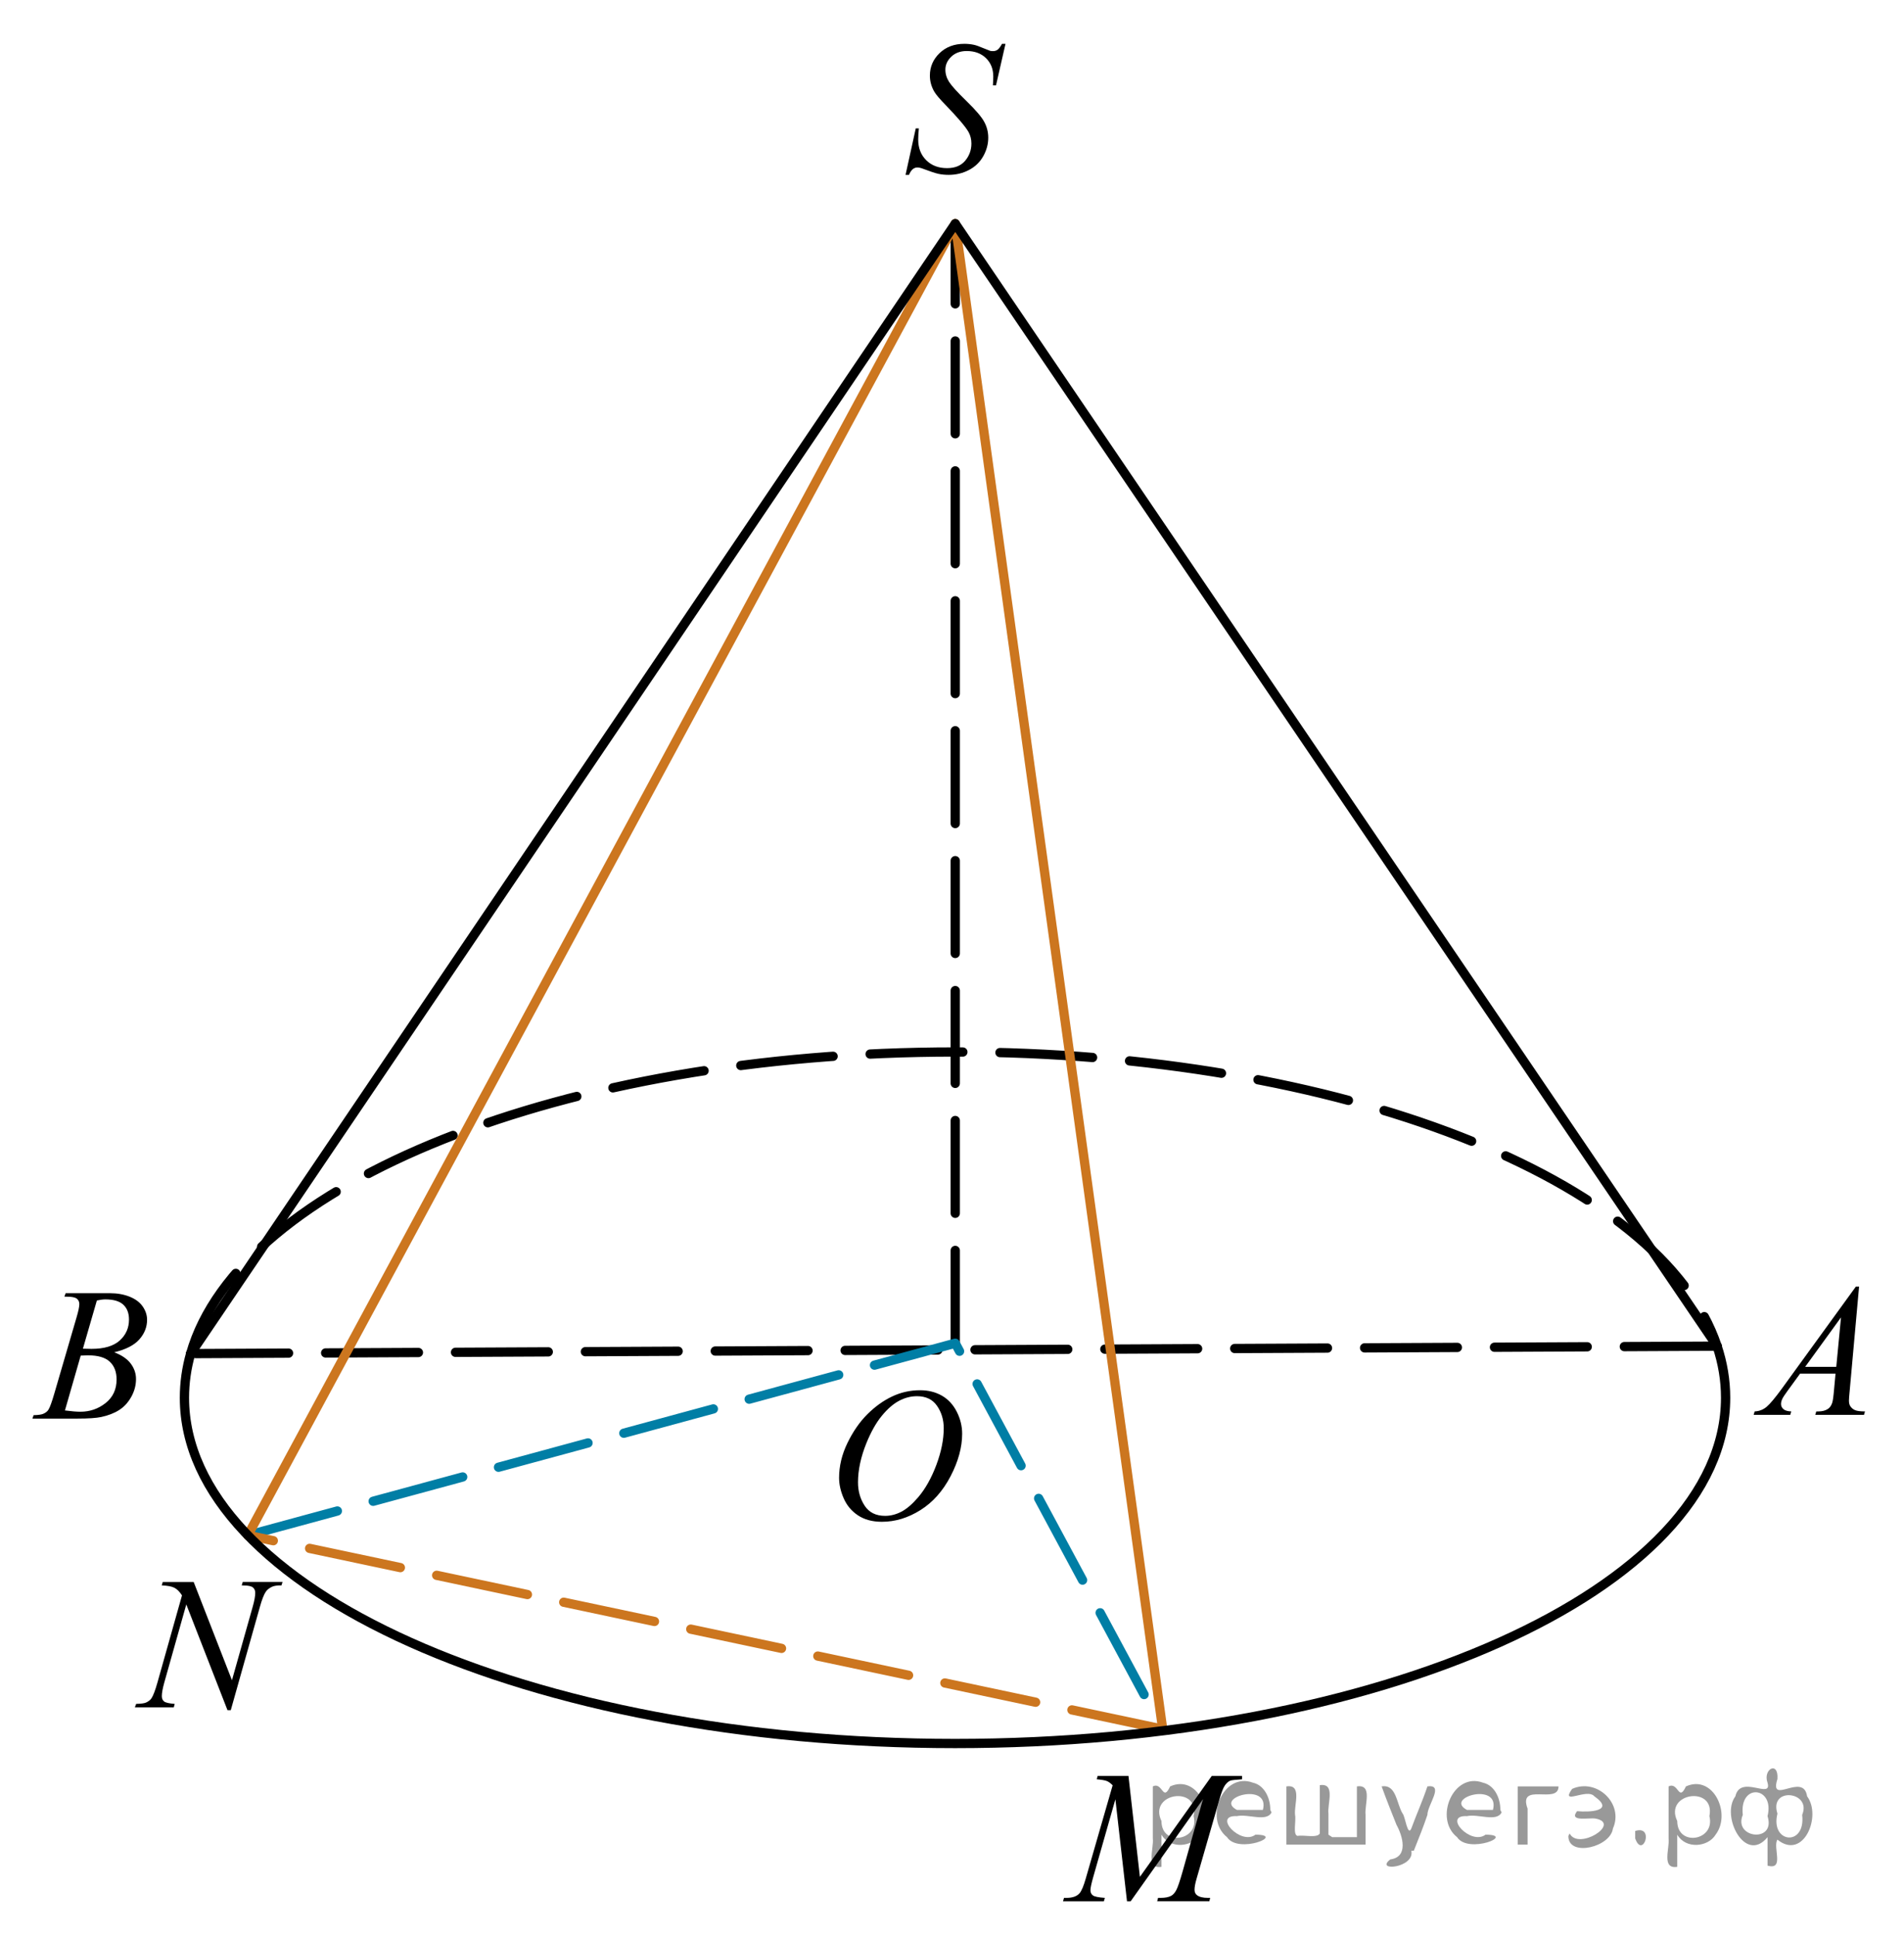 <?xml version="1.0" encoding="utf-8"?>
<!-- Generator: Adobe Illustrator 16.0.0, SVG Export Plug-In . SVG Version: 6.00 Build 0)  -->
<!DOCTYPE svg PUBLIC "-//W3C//DTD SVG 1.1//EN" "http://www.w3.org/Graphics/SVG/1.1/DTD/svg11.dtd">
<svg version="1.1" id="Слой_1" xmlns="http://www.w3.org/2000/svg" xmlns:xlink="http://www.w3.org/1999/xlink" x="0px" y="0px"
	 width="153.938px" height="156.443px" viewBox="-13.105 -12.374 153.938 156.443"
	 enable-background="new -13.105 -12.374 153.938 156.443" xml:space="preserve">
<line fill="none" stroke="#000000" stroke-width="0.75" stroke-linecap="round" stroke-linejoin="round" stroke-miterlimit="8" stroke-dasharray="7.5,3" x1="125.722" y1="96.419" x2="2.31" y2="97.021"/>
<line fill="none" stroke="#000000" stroke-width="0.75" stroke-linecap="round" stroke-linejoin="round" stroke-miterlimit="8" stroke-dasharray="7.5,3" x1="64.127" y1="96.182" x2="64.127" y2="5.705"/>
<polyline fill="none" stroke="#007EA5" stroke-width="0.75" stroke-linecap="round" stroke-linejoin="round" stroke-miterlimit="8" stroke-dasharray="7.5,3" points="
	6.932,111.705 64.127,96.182 80.897,127.371 "/>
<path fill="none" stroke="#000000" stroke-width="0.75" stroke-linecap="round" stroke-linejoin="round" stroke-miterlimit="8" stroke-dasharray="7.5,3" d="
	M2.31,97.021c3.907-13.748,30.085-24.376,61.799-24.376c31.25,0,57.126,10.319,61.614,23.774"/>
<line fill="none" stroke="#CC761F" stroke-width="0.75" stroke-linecap="round" stroke-linejoin="round" stroke-miterlimit="8" stroke-dasharray="7.5,3" x1="80.897" y1="127.371" x2="6.932" y2="111.705"/>
<polyline fill="none" stroke="#CC761F" stroke-width="0.75" stroke-linecap="round" stroke-linejoin="round" stroke-miterlimit="8" points="
	6.932,111.705 64.127,5.705 80.897,127.371 "/>
<g>
	<defs>
		<polygon id="SVGID_1_" points="125.722,104.768 140.834,104.768 140.834,88.069 125.722,88.069 125.722,104.768 		"/>
	</defs>
	<clipPath id="SVGID_2_">
		<use xlink:href="#SVGID_1_"  overflow="visible"/>
	</clipPath>
	<g clip-path="url(#SVGID_2_)">
		<path d="M137.201,91.605l-0.76,8.431c-0.039,0.394-0.059,0.652-0.059,0.776c0,0.2,0.036,0.352,0.11,0.456
			c0.094,0.145,0.22,0.252,0.38,0.321c0.16,0.07,0.429,0.105,0.808,0.105l-0.081,0.276h-3.939l0.081-0.276h0.17
			c0.319,0,0.58-0.07,0.781-0.21c0.143-0.095,0.254-0.251,0.332-0.471c0.055-0.154,0.106-0.518,0.155-1.091l0.118-1.286h-2.863
			l-1.018,1.398c-0.231,0.313-0.377,0.539-0.436,0.676c-0.059,0.138-0.089,0.266-0.089,0.385c0,0.16,0.064,0.297,0.192,0.411
			c0.128,0.115,0.339,0.177,0.635,0.188l-0.082,0.276h-2.958l0.081-0.276c0.364-0.016,0.685-0.139,0.963-0.37
			c0.277-0.232,0.692-0.727,1.243-1.483l5.977-8.236H137.201z M135.74,94.094l-2.899,3.999h2.516L135.74,94.094z"/>
	</g>
</g>
<g>
	<defs>
		<polygon id="SVGID_3_" points="-13.105,105.069 2.007,105.069 2.007,88.371 -13.105,88.371 -13.105,105.069 		"/>
	</defs>
	<clipPath id="SVGID_4_">
		<use xlink:href="#SVGID_3_"  overflow="visible"/>
	</clipPath>
	<g clip-path="url(#SVGID_4_)">
		<path d="M-7.899,92.415l0.103-0.276h3.571c0.6,0,1.135,0.095,1.605,0.284c0.469,0.189,0.821,0.453,1.055,0.792
			c0.234,0.339,0.351,0.697,0.351,1.076c0,0.583-0.208,1.11-0.624,1.581s-1.093,0.818-2.033,1.042
			c0.605,0.229,1.05,0.533,1.335,0.912s0.428,0.795,0.428,1.248c0,0.504-0.128,0.984-0.384,1.442
			c-0.256,0.459-0.584,0.814-0.985,1.069c-0.401,0.254-0.884,0.44-1.45,0.561c-0.403,0.084-1.033,0.127-1.889,0.127h-3.667
			l0.096-0.276c0.384-0.011,0.645-0.048,0.782-0.112c0.197-0.085,0.337-0.197,0.42-0.337c0.118-0.188,0.275-0.622,0.472-1.3
			l1.793-6.137c0.153-0.518,0.229-0.882,0.229-1.091c0-0.185-0.068-0.33-0.203-0.438c-0.135-0.106-0.392-0.16-0.771-0.16
			C-7.747,92.423-7.825,92.42-7.899,92.415z M-7.855,101.615c0.531,0.07,0.947,0.104,1.247,0.104c0.768,0,1.447-0.233,2.04-0.702
			s0.889-1.104,0.889-1.906c0-0.612-0.183-1.091-0.55-1.435c-0.366-0.344-0.958-0.516-1.774-0.516c-0.157,0-0.349,0.008-0.576,0.022
			L-7.855,101.615z M-6.402,96.623c0.32,0.01,0.551,0.015,0.694,0.015c1.023,0,1.784-0.226,2.283-0.676
			c0.5-0.451,0.749-1.016,0.749-1.693c0-0.513-0.152-0.913-0.458-1.199c-0.305-0.287-0.792-0.43-1.461-0.43
			c-0.177,0-0.403,0.029-0.679,0.09L-6.402,96.623z"/>
	</g>
</g>
<path fill="none" stroke="#000000" stroke-width="0.75" stroke-linecap="round" stroke-linejoin="round" stroke-miterlimit="8" d="
	M125.722,96.419c0.453,1.36,0.688,2.753,0.688,4.17c0,15.433-27.894,27.943-62.302,27.943S1.806,116.021,1.806,100.589
	c0-1.209,0.171-2.4,0.503-3.568"/>
<g>
	<defs>
		<polygon id="SVGID_5_" points="57.262,5.705 70.992,5.705 70.992,-12.374 57.262,-12.374 57.262,5.705 		"/>
	</defs>
	<clipPath id="SVGID_6_">
		<use xlink:href="#SVGID_5_"  overflow="visible"/>
	</clipPath>
	<g clip-path="url(#SVGID_6_)">
		<path d="M60.108,1.76l0.826-3.757h0.25c-0.034,0.363-0.052,0.665-0.052,0.903c0,0.683,0.216,1.238,0.646,1.666
			c0.431,0.429,0.992,0.643,1.686,0.643c0.644,0,1.133-0.2,1.468-0.602c0.334-0.4,0.501-0.862,0.501-1.386
			c0-0.338-0.076-0.646-0.229-0.926c-0.231-0.413-0.848-1.141-1.851-2.181c-0.487-0.498-0.8-0.869-0.937-1.113
			c-0.227-0.403-0.34-0.826-0.34-1.27c0-0.707,0.261-1.313,0.782-1.815c0.521-0.503,1.189-0.754,2.006-0.754
			c0.275,0,0.535,0.027,0.781,0.082c0.152,0.029,0.431,0.129,0.834,0.299c0.285,0.114,0.442,0.177,0.472,0.187
			c0.068,0.015,0.145,0.022,0.229,0.022c0.143,0,0.266-0.037,0.369-0.112c0.103-0.074,0.224-0.233,0.361-0.478h0.28l-0.768,3.36
			h-0.25c0.02-0.298,0.029-0.54,0.029-0.724c0-0.603-0.197-1.096-0.59-1.479c-0.394-0.383-0.912-0.575-1.557-0.575
			c-0.512,0-0.927,0.152-1.246,0.456s-0.479,0.654-0.479,1.053c0,0.349,0.102,0.682,0.306,0.997
			c0.204,0.316,0.674,0.832,1.409,1.547c0.734,0.714,1.211,1.271,1.427,1.673c0.217,0.4,0.324,0.828,0.324,1.28
			c0,0.514-0.134,1.01-0.401,1.49c-0.269,0.48-0.653,0.854-1.154,1.117c-0.502,0.264-1.05,0.396-1.645,0.396
			c-0.295,0-0.57-0.027-0.826-0.082s-0.664-0.189-1.225-0.403c-0.191-0.075-0.352-0.112-0.479-0.112
			c-0.29,0-0.516,0.199-0.678,0.598H60.108z"/>
	</g>
</g>
<g>
	<defs>
		<polygon id="SVGID_7_" points="70.583,144.069 91.213,144.069 91.213,127.371 70.583,127.371 70.583,144.069 		"/>
	</defs>
	<clipPath id="SVGID_8_">
		<use xlink:href="#SVGID_7_"  overflow="visible"/>
	</clipPath>
	<g clip-path="url(#SVGID_8_)">
		<path d="M78.131,131.149l0.924,8.161l5.813-8.161h2.445v0.276c-0.531,0.035-0.845,0.07-0.938,0.104
			c-0.163,0.065-0.312,0.194-0.447,0.389s-0.282,0.568-0.439,1.121l-1.854,6.428c-0.108,0.374-0.162,0.668-0.162,0.882
			c0,0.194,0.066,0.342,0.199,0.441c0.188,0.145,0.482,0.217,0.887,0.217h0.177l-0.066,0.276h-4.218l0.073-0.276h0.2
			c0.374,0,0.659-0.056,0.856-0.165c0.152-0.079,0.289-0.23,0.41-0.452s0.289-0.714,0.506-1.476l1.655-5.875l-5.844,8.244h-0.296
			l-0.938-8.244l-1.788,6.271c-0.152,0.533-0.229,0.893-0.229,1.076c0,0.185,0.066,0.325,0.199,0.423
			c0.133,0.097,0.455,0.163,0.968,0.198l-0.081,0.276h-3.303l0.081-0.276h0.2c0.487,0,0.839-0.125,1.056-0.374
			c0.158-0.18,0.323-0.568,0.495-1.166l2.18-7.556c-0.163-0.17-0.317-0.284-0.466-0.344c-0.147-0.061-0.421-0.107-0.819-0.143
			l0.073-0.276H78.131z"/>
	</g>
</g>
<g>
	<defs>
		<polygon id="SVGID_9_" points="-5.003,129.783 12.868,129.783 12.868,111.705 -5.003,111.705 -5.003,129.783 		"/>
	</defs>
	<clipPath id="SVGID_10_">
		<use xlink:href="#SVGID_9_"  overflow="visible"/>
	</clipPath>
	<g clip-path="url(#SVGID_10_)">
		<path d="M2.554,115.479l3.094,7.939l1.676-5.931c0.139-0.488,0.207-0.866,0.207-1.136c0-0.184-0.063-0.328-0.191-0.433
			c-0.129-0.104-0.367-0.157-0.717-0.157c-0.059,0-0.12-0.002-0.185-0.007l0.081-0.276h3.22l-0.089,0.276
			c-0.335-0.005-0.583,0.029-0.746,0.104c-0.231,0.104-0.403,0.238-0.517,0.403c-0.157,0.233-0.317,0.642-0.479,1.225l-2.355,8.351
			H5.287l-3.33-8.545l-1.779,6.312c-0.133,0.478-0.2,0.844-0.2,1.098c0,0.189,0.061,0.333,0.182,0.43
			c0.12,0.098,0.407,0.163,0.86,0.198l-0.074,0.276H-2.2l0.104-0.276c0.394-0.01,0.657-0.045,0.79-0.104
			c0.202-0.09,0.352-0.207,0.45-0.352c0.143-0.219,0.303-0.643,0.48-1.27l1.985-7.043c-0.191-0.299-0.397-0.505-0.616-0.616
			c-0.219-0.112-0.56-0.176-1.022-0.19l0.081-0.276H2.554z"/>
	</g>
</g>
<g>
	<defs>
		<polygon id="SVGID_11_" points="51.771,114.566 68.26,114.566 68.26,96.419 51.771,96.419 51.771,114.566 		"/>
	</defs>
	<clipPath id="SVGID_12_">
		<use xlink:href="#SVGID_11_"  overflow="visible"/>
	</clipPath>
	<g clip-path="url(#SVGID_12_)">
		<path d="M61.281,99.982c0.665,0,1.253,0.146,1.765,0.438c0.512,0.293,0.912,0.726,1.203,1.298c0.29,0.572,0.436,1.165,0.436,1.78
			c0,1.09-0.312,2.233-0.934,3.43c-0.623,1.197-1.436,2.111-2.439,2.741s-2.043,0.944-3.115,0.944c-0.772,0-1.419-0.174-1.938-0.521
			c-0.52-0.347-0.903-0.806-1.151-1.375c-0.249-0.57-0.373-1.122-0.373-1.657c0-0.95,0.226-1.889,0.676-2.815
			s0.987-1.702,1.612-2.324s1.292-1.101,2.001-1.436C59.732,100.15,60.485,99.982,61.281,99.982z M61.031,100.463
			c-0.492,0-0.973,0.123-1.442,0.371c-0.471,0.247-0.937,0.652-1.399,1.214c-0.462,0.563-0.878,1.299-1.247,2.208
			c-0.453,1.12-0.679,2.178-0.679,3.172c0,0.71,0.18,1.338,0.538,1.886c0.359,0.547,0.911,0.821,1.654,0.821
			c0.447,0,0.887-0.113,1.317-0.338s0.879-0.609,1.347-1.154c0.586-0.685,1.078-1.559,1.477-2.621
			c0.398-1.062,0.598-2.053,0.598-2.973c0-0.68-0.18-1.28-0.539-1.803S61.754,100.463,61.031,100.463z"/>
	</g>
</g>
<polyline fill="none" stroke="#000000" stroke-width="0.75" stroke-linecap="round" stroke-linejoin="round" stroke-miterlimit="8" points="
	2.31,97.021 64.127,5.705 125.722,96.419 "/>
<g style="stroke:none;fill:#000;fill-opacity:0.4" > <path d="m 80.8,136.0 c 0,0.8 0,1.6 0,2.5 -1.3,0.2 -0.6,-1.5 -0.7,-2.3 0,-1.4 0,-2.8 0,-4.2 0.8,-0.4 0.8,1.3 1.4,0.0 2.2,-1.0 3.7,2.2 2.4,3.9 -0.6,1.0 -2.4,1.2 -3.1,0.0 z m 2.6,-1.6 c 0.5,-2.5 -3.7,-1.9 -2.6,0.4 0.0,2.1 3.1,1.6 2.6,-0.4 z" /> <path d="m 89.7,134.1 c -0.4,0.8 -1.9,0.1 -2.8,0.3 -2.0,-0.1 0.3,2.4 1.5,1.5 2.5,0.0 -1.4,1.6 -2.3,0.2 -1.9,-1.5 -0.3,-5.3 2.1,-4.4 0.9,0.2 1.4,1.2 1.4,2.2 z m -0.7,-0.2 c 0.6,-2.3 -4.0,-1.0 -2.1,0.0 0.7,0 1.4,-0.0 2.1,-0.0 z" /> <path d="m 94.6,136.1 c 0.6,0 1.3,0 2.0,0 0,-1.3 0,-2.7 0,-4.1 1.3,-0.2 0.6,1.5 0.7,2.3 0,0.8 0,1.6 0,2.4 -2.1,0 -4.2,0 -6.4,0 0,-1.5 0,-3.1 0,-4.7 1.3,-0.2 0.6,1.5 0.7,2.3 0.1,0.5 -0.2,1.6 0.2,1.7 0.5,-0.1 1.6,0.2 1.8,-0.2 0,-1.3 0,-2.6 0,-3.9 1.3,-0.2 0.6,1.5 0.7,2.3 0,0.5 0,1.1 0,1.7 z" /> <path d="m 101.0,137.2 c 0.3,1.4 -3.0,1.7 -1.7,0.7 1.5,-0.2 1.0,-1.9 0.5,-2.8 -0.4,-1.0 -0.8,-2.0 -1.2,-3.1 1.2,-0.2 1.2,1.4 1.7,2.2 0.2,0.2 0.4,1.9 0.7,1.2 0.4,-1.1 0.9,-2.2 1.3,-3.4 1.4,-0.2 0.0,1.5 -0.0,2.3 -0.3,0.9 -0.7,1.9 -1.1,2.9 z" /> <path d="m 108.3,134.1 c -0.4,0.8 -1.9,0.1 -2.8,0.3 -2.0,-0.1 0.3,2.4 1.5,1.5 2.5,0.0 -1.4,1.6 -2.3,0.2 -1.9,-1.5 -0.3,-5.3 2.1,-4.4 0.9,0.2 1.4,1.2 1.4,2.2 z m -0.7,-0.2 c 0.6,-2.3 -4.0,-1.0 -2.1,0.0 0.7,0 1.4,-0.0 2.1,-0.0 z" /> <path d="m 109.6,136.7 c 0,-1.5 0,-3.1 0,-4.7 1.1,0 2.2,0 3.3,0 0.0,1.5 -3.3,-0.4 -2.5,1.8 0,0.9 0,1.9 0,2.9 -0.2,0 -0.5,0 -0.7,0 z" /> <path d="m 113.8,135.8 c 0.7,1.4 4.2,-0.8 2.1,-1.2 -0.5,-0.1 -2.2,0.3 -1.5,-0.6 1.0,0.1 3.1,0.0 1.4,-1.2 -0.6,-0.7 -2.8,0.8 -1.8,-0.6 2.0,-0.9 4.2,1.2 3.3,3.2 -0.2,1.5 -3.5,2.3 -3.6,0.7 l 0,-0.1 0,-0.0 0,0 z" /> <path d="m 119.1,135.6 c 1.6,-0.5 0.6,2.3 -0.0,0.6 -0.0,-0.2 0.0,-0.4 0.0,-0.6 z" /> <path d="m 122.5,136.0 c 0,0.8 0,1.6 0,2.5 -1.3,0.2 -0.6,-1.5 -0.7,-2.3 0,-1.4 0,-2.8 0,-4.2 0.8,-0.4 0.8,1.3 1.4,0.0 2.2,-1.0 3.7,2.2 2.4,3.9 -0.6,1.0 -2.4,1.2 -3.1,0.0 z m 2.6,-1.6 c 0.5,-2.5 -3.7,-1.9 -2.6,0.4 0.0,2.1 3.1,1.6 2.6,-0.4 z" /> <path d="m 127.8,134.3 c -0.8,1.9 2.7,2.3 2.0,0.1 0.6,-2.4 -2.3,-2.7 -2.0,-0.1 z m 2.0,4.2 c 0,-0.8 0,-1.6 0,-2.4 -1.8,2.2 -3.8,-1.7 -2.6,-3.3 0.4,-1.8 3.0,0.3 2.6,-1.1 -0.4,-1.1 0.9,-1.8 0.8,-0.3 -0.7,2.2 2.1,-0.6 2.4,1.4 1.2,1.6 -0.3,5.2 -2.4,3.5 -0.4,0.6 0.6,2.5 -0.8,2.1 z m 2.8,-4.2 c 0.8,-1.9 -2.7,-2.3 -2.0,-0.1 -0.6,2.4 2.3,2.7 2.0,0.1 z" /> </g></svg>

<!--File created and owned by https://sdamgia.ru. Copying is prohibited. All rights reserved.-->

